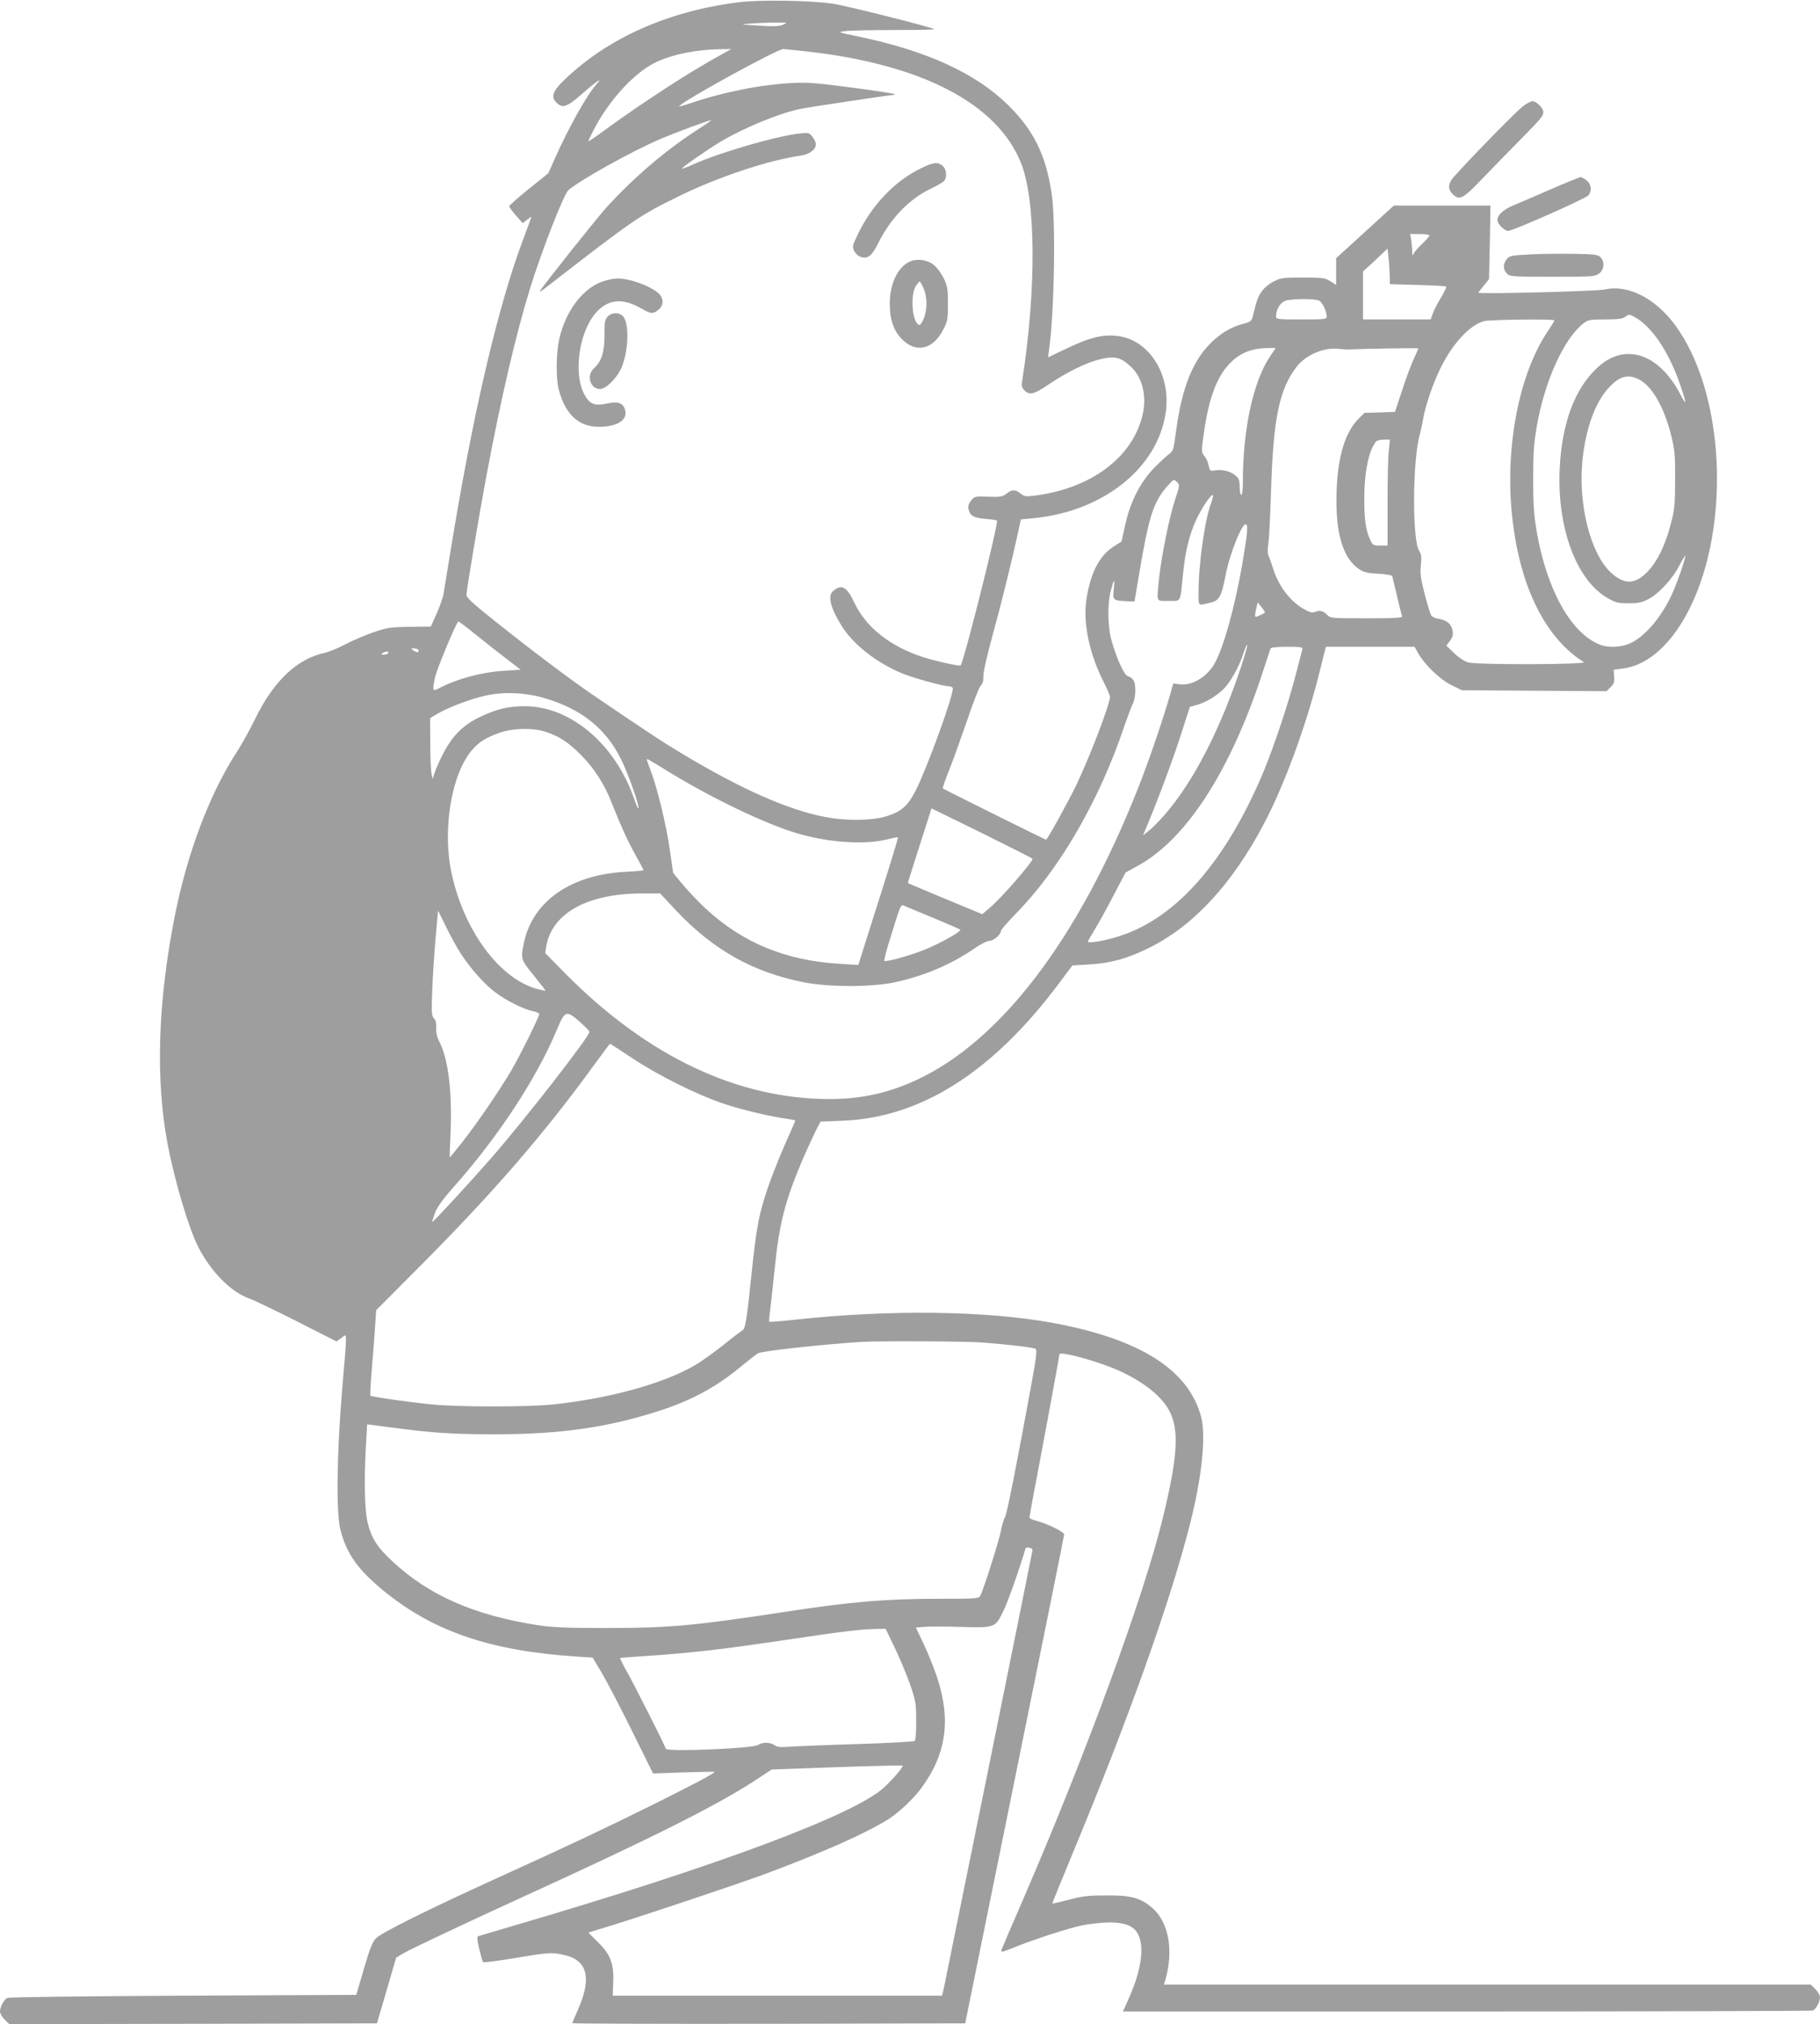 <?xml version="1.0" standalone="no"?>
<!DOCTYPE svg PUBLIC "-//W3C//DTD SVG 20010904//EN"
 "http://www.w3.org/TR/2001/REC-SVG-20010904/DTD/svg10.dtd">
<svg version="1.0" xmlns="http://www.w3.org/2000/svg"
 width="1151pt" height="1280pt" viewBox="0 0 1151 1280"
 preserveAspectRatio="xMidYMid meet">
<g transform="translate(0,1280) scale(0.1,-0.1)"
fill="#9e9e9e" stroke="none">
<path d="M4667 12785 c-445 -56 -828 -228 -1102 -494 -71 -70 -82 -104 -45
-141 38 -38 68 -26 165 60 85 75 134 107 88 58 -60 -66 -175 -271 -263 -468
l-42 -95 -124 -100 c-68 -55 -124 -104 -124 -110 1 -5 20 -32 43 -58 l43 -48
27 21 c15 12 27 20 27 17 0 -2 -25 -71 -56 -153 -160 -431 -317 -1106 -458
-1979 -20 -121 -39 -236 -42 -255 -3 -19 -22 -73 -42 -119 l-37 -83 -135 -2
c-123 -2 -143 -5 -230 -35 -52 -18 -131 -52 -175 -75 -44 -24 -104 -48 -133
-55 -174 -37 -323 -179 -440 -420 -31 -64 -81 -154 -111 -201 -173 -264 -316
-642 -395 -1040 -108 -544 -124 -1037 -45 -1449 45 -235 135 -536 195 -651 80
-154 204 -279 317 -320 34 -12 173 -79 309 -148 l246 -125 31 22 c38 28 38 65
4 -335 -33 -404 -38 -771 -10 -878 38 -149 107 -248 265 -379 318 -263 680
-387 1233 -423 l97 -6 60 -101 c33 -56 119 -221 191 -367 l131 -265 193 7
c105 3 194 5 195 3 7 -6 -146 -87 -423 -224 -290 -143 -458 -223 -970 -456
-430 -196 -715 -338 -748 -373 -22 -23 -39 -67 -76 -193 l-48 -164 -1094 -5
c-602 -3 -1102 -9 -1112 -14 -22 -10 -47 -57 -47 -86 0 -12 13 -35 29 -51 l30
-29 1162 2 1163 3 61 208 60 207 45 27 c43 26 401 195 725 343 844 385 1258
592 1508 756 l97 64 412 15 c227 8 414 12 416 10 7 -7 -55 -80 -118 -139 -186
-172 -1059 -498 -2330 -870 -124 -37 -230 -68 -236 -70 -8 -3 -6 -27 7 -81 10
-43 21 -80 24 -83 3 -4 95 8 203 26 220 37 233 37 315 18 144 -34 170 -148 81
-347 -19 -42 -34 -79 -34 -83 0 -3 559 -5 1242 -4 l1242 3 313 1540 c172 847
313 1545 313 1552 0 15 -105 67 -169 84 -28 7 -51 17 -51 22 0 5 29 163 65
351 58 306 125 673 125 682 0 19 184 -28 322 -81 175 -68 315 -170 371 -273
66 -121 56 -292 -39 -681 -122 -501 -486 -1492 -881 -2406 -74 -170 -137 -318
-140 -327 -4 -15 6 -13 68 12 120 50 359 128 444 145 44 9 119 17 166 18 140
1 196 -40 206 -150 7 -81 -18 -193 -72 -316 l-43 -97 2173 0 c1195 0 2181 3
2190 6 19 8 45 55 45 84 0 12 -13 35 -29 51 l-29 29 -2046 0 -2045 0 9 30 c54
187 21 366 -84 456 -72 62 -132 79 -286 78 -113 0 -152 -4 -239 -27 -58 -15
-105 -26 -106 -24 -1 1 60 151 135 332 354 853 617 1594 739 2080 73 292 98
542 68 662 -77 299 -385 495 -937 597 -426 78 -1033 86 -1638 20 -84 -9 -155
-15 -157 -12 -2 2 0 33 5 68 5 36 18 159 30 273 28 279 65 424 177 687 25 57
60 134 78 171 l34 66 143 6 c494 20 948 309 1368 872 l82 110 106 6 c137 8
239 36 377 104 281 138 528 404 729 787 128 242 265 616 348 946 l43 172 281
0 280 0 23 -41 c42 -74 138 -166 209 -201 l67 -33 457 -3 458 -3 26 26 c21 21
25 33 22 68 l-3 42 57 7 c160 20 311 155 423 379 266 533 221 1379 -97 1801
-127 167 -296 250 -441 217 -48 -11 -797 -30 -797 -20 0 2 15 22 34 45 l33 41
5 233 4 232 -305 0 -306 0 -182 -166 -183 -167 0 -84 0 -85 -37 24 c-35 21
-49 23 -173 23 -122 0 -140 -2 -183 -24 -27 -13 -61 -40 -76 -62 -25 -34 -34
-59 -59 -163 -6 -25 -15 -32 -53 -42 -71 -17 -137 -54 -195 -107 -128 -117
-200 -293 -238 -586 -13 -98 -18 -115 -38 -129 -13 -8 -55 -47 -94 -86 -91
-92 -154 -214 -188 -365 l-23 -105 -51 -33 c-90 -57 -148 -171 -172 -340 -21
-145 21 -343 110 -516 22 -44 40 -85 40 -93 0 -46 -124 -370 -211 -554 -54
-112 -185 -350 -194 -350 -5 0 -647 319 -652 324 -3 3 16 58 42 122 26 65 76
206 113 313 36 108 74 204 84 214 13 13 18 31 17 60 -1 25 23 130 59 262 54
195 124 478 164 665 l14 65 80 8 c440 42 785 317 836 666 37 249 -112 474
-321 488 -88 7 -168 -15 -310 -83 l-113 -54 6 43 c34 240 44 818 17 992 -37
246 -113 400 -275 560 -205 202 -515 344 -948 434 -131 27 -132 28 -84 34 27
4 166 7 309 7 143 0 258 2 255 5 -11 12 -548 147 -638 161 -134 21 -468 27
-603 9z m286 -141 c-26 -11 -59 -12 -155 -6 -120 7 -121 7 -53 13 39 3 108 6
155 6 81 1 84 1 53 -13z m-398 -193 c-184 -100 -488 -297 -721 -467 -62 -46
-114 -81 -114 -78 0 2 13 31 29 62 95 189 257 368 392 435 107 52 255 83 414
86 l70 1 -70 -39z m545 24 c727 -81 1204 -328 1356 -703 96 -238 99 -801 8
-1384 -5 -28 -1 -41 15 -57 32 -32 59 -26 156 40 108 73 229 133 310 154 102
26 138 19 203 -40 76 -68 106 -188 78 -308 -63 -271 -329 -468 -688 -512 -49
-6 -61 -4 -84 14 -34 27 -54 27 -89 -1 -25 -19 -38 -22 -115 -19 -85 3 -88 2
-109 -25 -16 -20 -20 -36 -16 -54 10 -42 31 -54 105 -61 39 -3 73 -8 75 -11
12 -12 -210 -896 -230 -916 -6 -7 -170 30 -245 55 -204 68 -354 188 -426 340
-49 104 -82 122 -136 75 -35 -30 -16 -106 54 -219 75 -120 221 -234 385 -302
72 -29 259 -81 294 -81 10 0 21 -5 24 -10 14 -22 -156 -493 -233 -647 -50 -99
-92 -136 -187 -165 -89 -28 -258 -30 -388 -4 -234 45 -528 175 -900 398 -133
80 -223 139 -584 385 -138 95 -385 281 -605 457 -137 109 -177 146 -178 164 0
29 80 507 126 752 95 505 187 898 278 1192 73 236 212 590 240 615 74 64 402
247 578 322 105 45 310 121 326 121 4 0 -35 -27 -87 -60 -203 -132 -390 -291
-569 -484 -57 -62 -400 -492 -427 -536 -5 -8 9 -1 30 16 569 441 593 458 850
584 243 120 565 227 769 256 54 7 96 39 96 72 0 11 -10 32 -22 47 -20 26 -25
27 -80 21 -144 -15 -510 -121 -675 -196 -36 -17 -68 -28 -70 -26 -5 5 158 118
244 170 144 86 364 177 498 206 49 11 575 90 597 90 6 0 9 2 6 5 -3 3 -124 22
-269 41 -226 30 -281 34 -382 29 -195 -10 -438 -58 -647 -130 -41 -14 -70 -21
-65 -16 48 47 622 361 659 361 6 0 72 -7 146 -15z m3940 -1164 c0 -5 -21 -29
-46 -53 -25 -23 -50 -52 -54 -63 -7 -15 -9 -11 -9 21 -1 23 -4 56 -7 73 l-6
31 61 0 c33 0 61 -4 61 -9z m-251 -252 l1 -56 175 -5 c96 -2 177 -7 181 -10 3
-4 -13 -37 -35 -73 -22 -37 -45 -83 -51 -101 l-12 -34 -214 0 -214 0 0 151 0
152 78 72 77 73 6 -57 c4 -31 7 -81 8 -112z m-447 -160 c21 -11 48 -66 48 -99
0 -19 -6 -20 -160 -20 -154 0 -160 1 -160 20 0 45 28 89 62 99 46 13 185 13
210 0z m1991 -101 c110 -58 219 -218 291 -426 44 -127 45 -146 3 -66 -136 260
-350 330 -523 171 -143 -130 -226 -350 -240 -637 -19 -377 106 -714 308 -825
46 -26 63 -30 128 -30 61 0 84 5 126 27 65 34 151 127 194 211 19 36 36 64 38
63 6 -6 -51 -171 -83 -241 -65 -143 -166 -264 -259 -310 -58 -29 -146 -34
-202 -10 -181 75 -331 346 -395 710 -18 107 -23 167 -23 335 0 168 5 228 23
335 50 287 173 557 296 651 29 22 42 24 137 24 76 0 109 4 124 15 23 18 30 18
57 3z m-503 -24 c0 -4 -20 -37 -45 -74 -176 -265 -264 -712 -225 -1135 43
-456 204 -793 456 -952 26 -16 -672 -18 -730 -2 -23 6 -60 30 -89 58 l-50 48
23 31 c18 24 21 38 16 66 -8 41 -36 64 -89 73 -21 3 -42 13 -47 24 -6 10 -24
71 -41 136 -25 98 -29 129 -23 180 5 51 3 68 -11 89 -45 70 -42 582 5 739 4
17 14 59 20 95 16 90 63 228 112 326 75 152 182 267 272 293 34 10 446 15 446
5z m-1800 -231 c-105 -158 -170 -460 -170 -790 0 -49 -4 -83 -10 -83 -5 0 -10
22 -10 50 0 38 -5 54 -22 69 -30 29 -84 44 -129 37 -37 -6 -38 -5 -45 29 -3
19 -15 47 -27 61 -20 26 -20 28 -4 143 31 218 79 350 158 436 66 71 138 102
246 104 l51 1 -38 -57z m510 47 c79 5 430 10 430 7 0 -2 -14 -35 -32 -73 -17
-38 -50 -127 -73 -199 l-43 -130 -96 -3 -97 -3 -38 -38 c-83 -83 -130 -235
-138 -451 -10 -264 37 -428 142 -499 30 -20 53 -26 122 -29 50 -3 86 -9 88
-16 2 -6 15 -63 30 -126 15 -63 29 -121 32 -127 4 -10 -45 -13 -225 -13 -215
0 -230 1 -247 20 -24 26 -47 33 -77 21 -20 -8 -35 -4 -75 19 -88 51 -161 150
-196 267 -9 28 -20 60 -25 70 -6 11 -6 40 -1 73 5 30 13 190 18 355 14 439 52
623 159 763 58 77 174 127 267 116 28 -3 61 -5 75 -4z m1814 -184 c86 -36 167
-170 213 -353 25 -98 27 -125 27 -288 -1 -162 -4 -190 -28 -280 -34 -130 -83
-232 -141 -294 -81 -87 -149 -91 -234 -15 -132 119 -212 433 -183 717 21 198
80 362 165 454 64 70 115 87 181 59z m-1571 -458 c-5 -40 -8 -191 -8 -336 l0
-262 -46 0 c-43 0 -48 3 -62 33 -29 59 -39 130 -39 262 0 171 28 304 74 363 6
6 28 12 49 12 l39 0 -7 -72z m-1352 -309 c-37 -113 -86 -356 -101 -498 -15
-155 -21 -141 60 -141 81 0 73 -14 90 155 15 146 32 224 69 321 30 77 102 194
121 194 4 0 0 -22 -10 -49 -40 -104 -80 -386 -80 -561 0 -99 -9 -91 82 -69 48
12 64 41 88 167 27 142 107 341 131 326 13 -8 7 -66 -26 -259 -48 -273 -118
-523 -175 -623 -50 -85 -142 -140 -221 -129 l-39 5 -20 -71 c-48 -166 -136
-424 -205 -597 -376 -949 -866 -1593 -1400 -1840 -177 -82 -349 -120 -547
-120 -581 0 -1147 267 -1662 783 l-138 140 6 39 c34 211 258 337 601 338 l120
0 98 -105 c236 -251 487 -393 812 -457 158 -31 426 -31 572 0 191 41 361 114
511 218 35 24 74 44 88 44 27 0 74 40 74 63 0 7 44 58 98 113 276 282 527 717
683 1184 22 63 46 127 54 142 8 14 15 50 15 81 0 57 -12 80 -49 92 -23 7 -74
123 -103 230 -23 87 -25 228 -3 310 21 79 26 81 19 8 -8 -69 -7 -70 81 -75
l50 -2 8 49 c4 28 24 140 43 250 47 260 78 344 163 438 34 38 35 38 54 19 19
-19 19 -21 -12 -113z m569 -710 c0 -6 -46 -29 -59 -29 -5 0 -4 20 2 45 l11 46
22 -28 c13 -15 23 -31 24 -34z m-5000 -135 c52 -42 139 -111 194 -153 l99 -76
-104 -7 c-141 -8 -294 -49 -410 -109 -44 -22 -45 -22 -29 62 9 51 138 359 149
359 3 0 49 -34 101 -76z m4847 -216 c-133 -397 -299 -719 -480 -929 -36 -41
-82 -88 -102 -103 l-36 -28 16 39 c65 151 172 437 221 590 l59 183 50 14 c56
17 126 60 167 103 42 44 96 141 120 216 12 38 24 64 26 58 2 -5 -17 -70 -41
-143z m389 115 c-2 -10 -21 -81 -41 -158 -46 -181 -140 -460 -205 -617 -237
-563 -547 -919 -905 -1036 -87 -29 -205 -50 -205 -37 0 4 21 41 47 83 25 42
79 139 118 215 l73 139 76 42 c308 168 586 598 791 1223 25 76 47 144 50 151
3 8 34 12 105 12 92 0 101 -2 96 -17z m-5591 -2 c10 -17 -9 -20 -30 -5 -18 14
-18 14 2 14 12 0 24 -4 28 -9z m-190 -21 c-3 -5 -16 -10 -28 -10 -18 0 -19 2
-7 10 20 13 43 13 35 0z m990 -285 c233 -69 388 -193 484 -389 43 -86 115
-290 109 -308 -2 -5 -14 21 -27 59 -119 346 -402 587 -691 587 -105 0 -172
-16 -277 -64 -95 -44 -158 -99 -211 -184 -37 -57 -91 -178 -93 -208 -1 -7 -5
5 -10 27 -4 22 -8 111 -8 197 l-1 157 44 26 c71 42 214 96 306 116 116 26 253
20 375 -16z m7 -213 c87 -29 147 -69 228 -152 76 -77 141 -178 182 -281 70
-175 106 -254 154 -340 30 -54 54 -99 54 -102 0 -2 -51 -7 -112 -10 -346 -17
-588 -185 -644 -446 -22 -105 -21 -108 61 -209 41 -51 75 -94 75 -96 0 -2 -22
2 -49 9 -241 63 -469 372 -546 737 -58 275 0 623 130 775 44 51 87 78 173 109
86 30 213 33 294 6z m745 -233 c258 -161 586 -323 798 -394 213 -72 466 -92
625 -51 30 8 57 13 58 11 4 -3 -38 -140 -200 -649 l-50 -158 -116 7 c-343 20
-619 134 -853 353 -47 44 -112 113 -144 152 l-58 70 -19 133 c-22 158 -75 381
-117 497 -17 46 -31 85 -31 87 0 7 14 0 107 -58z m2333 -570 c0 -21 -200 -251
-270 -309 l-48 -41 -234 97 c-128 54 -234 98 -235 99 -2 1 4 21 12 46 7 24 41
130 75 236 l61 191 319 -156 c176 -87 320 -160 320 -163z m-610 -381 c80 -33
148 -63 153 -67 10 -10 -129 -88 -229 -128 -92 -37 -242 -78 -251 -69 -4 3 15
75 42 159 69 221 58 200 102 181 21 -8 103 -43 183 -76z m-3008 -215 c65 -100
149 -194 220 -248 70 -53 183 -109 241 -120 20 -4 37 -12 37 -17 0 -18 -117
-255 -175 -355 -77 -130 -209 -324 -308 -451 -44 -56 -81 -101 -82 -100 -2 2
0 66 4 143 12 264 -13 475 -70 587 -15 28 -22 58 -20 87 1 29 -3 49 -15 62
-15 17 -16 36 -10 182 3 89 13 236 21 327 8 91 15 167 15 170 0 3 22 -41 49
-97 27 -56 69 -133 93 -170z m754 -434 c32 -29 60 -57 62 -63 5 -24 -404 -550
-623 -801 -131 -150 -367 -406 -371 -402 -2 2 6 27 17 57 14 36 47 83 105 149
289 323 534 695 664 1005 53 127 60 130 146 55z m332 -230 c163 -109 411 -232
577 -288 117 -39 297 -82 403 -96 28 -4 52 -9 52 -11 0 -2 -21 -50 -46 -106
-59 -131 -126 -303 -152 -393 -37 -122 -52 -214 -78 -460 -31 -304 -40 -357
-59 -368 -8 -4 -63 -46 -121 -93 -59 -46 -137 -103 -174 -124 -195 -117 -542
-213 -900 -251 -157 -17 -603 -17 -770 0 -133 13 -381 48 -387 55 -3 2 0 64 6
138 6 73 16 194 21 268 l9 135 294 295 c452 455 772 825 1083 1254 55 75 100
136 102 136 1 0 64 -41 140 -91z m2222 -1799 c164 -13 316 -31 330 -40 9 -6 3
-59 -24 -206 -90 -493 -158 -839 -170 -858 -8 -12 -19 -50 -26 -86 -12 -64
-110 -372 -130 -410 -10 -19 -23 -20 -246 -20 -354 0 -567 -18 -1004 -85 -557
-85 -720 -100 -1110 -100 -262 0 -347 4 -440 18 -403 63 -690 189 -922 407
-94 87 -130 145 -154 246 -18 79 -22 261 -10 478 l8 139 47 -6 c25 -4 98 -13
161 -21 204 -27 350 -36 598 -36 412 0 711 42 1037 147 210 67 369 154 529
288 44 36 88 71 99 77 29 15 372 53 647 72 114 7 668 5 780 -4z m310 -1312 c0
-8 -531 -2627 -560 -2766 l-12 -52 -1041 0 -1042 0 3 80 c6 120 -16 179 -95
257 l-62 62 117 36 c220 67 847 277 1007 337 364 136 632 255 775 345 64 41
157 128 206 195 159 215 190 433 99 705 -19 56 -56 149 -83 206 l-50 105 50 4
c28 3 133 3 234 0 217 -6 217 -6 268 97 27 52 111 291 141 398 4 13 45 6 45
-9z m-868 -625 c33 -69 76 -174 96 -232 33 -97 36 -115 36 -223 1 -66 -3 -121
-9 -127 -6 -5 -170 -14 -370 -20 -198 -6 -390 -14 -427 -17 -52 -4 -73 -2 -90
10 -28 20 -77 20 -105 1 -32 -22 -575 -44 -582 -24 -10 30 -193 392 -241 478
-29 51 -50 94 -48 96 2 2 82 8 178 14 96 6 254 20 351 31 165 18 256 31 684
94 199 30 315 43 403 45 l63 1 61 -127z"/>
<path d="M5825 11736 c-166 -80 -312 -233 -401 -420 -33 -68 -35 -77 -22 -103
7 -15 25 -32 40 -37 45 -16 72 5 112 86 77 156 197 281 333 345 40 19 77 41
84 49 20 25 15 75 -10 96 -32 25 -57 23 -136 -16z"/>
<path d="M5754 11146 c-76 -34 -127 -141 -127 -266 0 -101 24 -171 78 -226 89
-89 196 -64 260 61 28 54 30 66 30 164 0 96 -3 111 -28 164 -16 31 -44 69 -63
83 -41 32 -106 40 -150 20z m86 -168 c26 -57 25 -140 0 -197 -17 -36 -23 -41
-35 -31 -39 32 -47 190 -12 243 10 15 20 27 23 27 3 0 14 -19 24 -42z"/>
<path d="M3830 11026 c-135 -36 -252 -185 -294 -373 -19 -87 -21 -250 -2 -318
42 -158 128 -236 258 -234 111 1 177 43 162 103 -11 47 -42 59 -111 45 -77
-16 -107 -7 -137 39 -90 135 -44 440 83 555 74 67 158 69 267 6 61 -35 73 -36
108 -8 34 27 35 72 2 103 -54 49 -187 97 -265 95 -14 0 -46 -6 -71 -13z"/>
<path d="M3843 10798 c-18 -20 -21 -35 -20 -118 0 -106 -18 -165 -67 -209 -49
-45 -24 -131 39 -131 35 0 99 61 130 123 50 103 58 294 14 338 -26 26 -71 24
-96 -3z"/>
<path d="M9629 12126 c-47 -36 -409 -408 -447 -460 -26 -36 -23 -71 10 -98 41
-36 61 -25 190 110 67 70 176 181 241 247 127 129 137 141 137 168 0 24 -44
67 -68 67 -11 0 -39 -15 -63 -34z"/>
<path d="M9810 11604 c-96 -42 -202 -87 -235 -101 -65 -26 -105 -62 -105 -94
0 -25 43 -69 68 -69 30 0 495 206 509 226 22 30 16 70 -13 93 -15 12 -32 21
-38 21 -6 0 -90 -34 -186 -76z"/>
<path d="M9672 11191 c-114 -6 -125 -8 -143 -30 -25 -30 -24 -66 1 -91 19 -19
33 -20 289 -20 256 0 269 1 295 21 32 25 36 77 6 104 -16 15 -42 18 -172 20
-84 1 -209 0 -276 -4z"/>
</g>
</svg>
